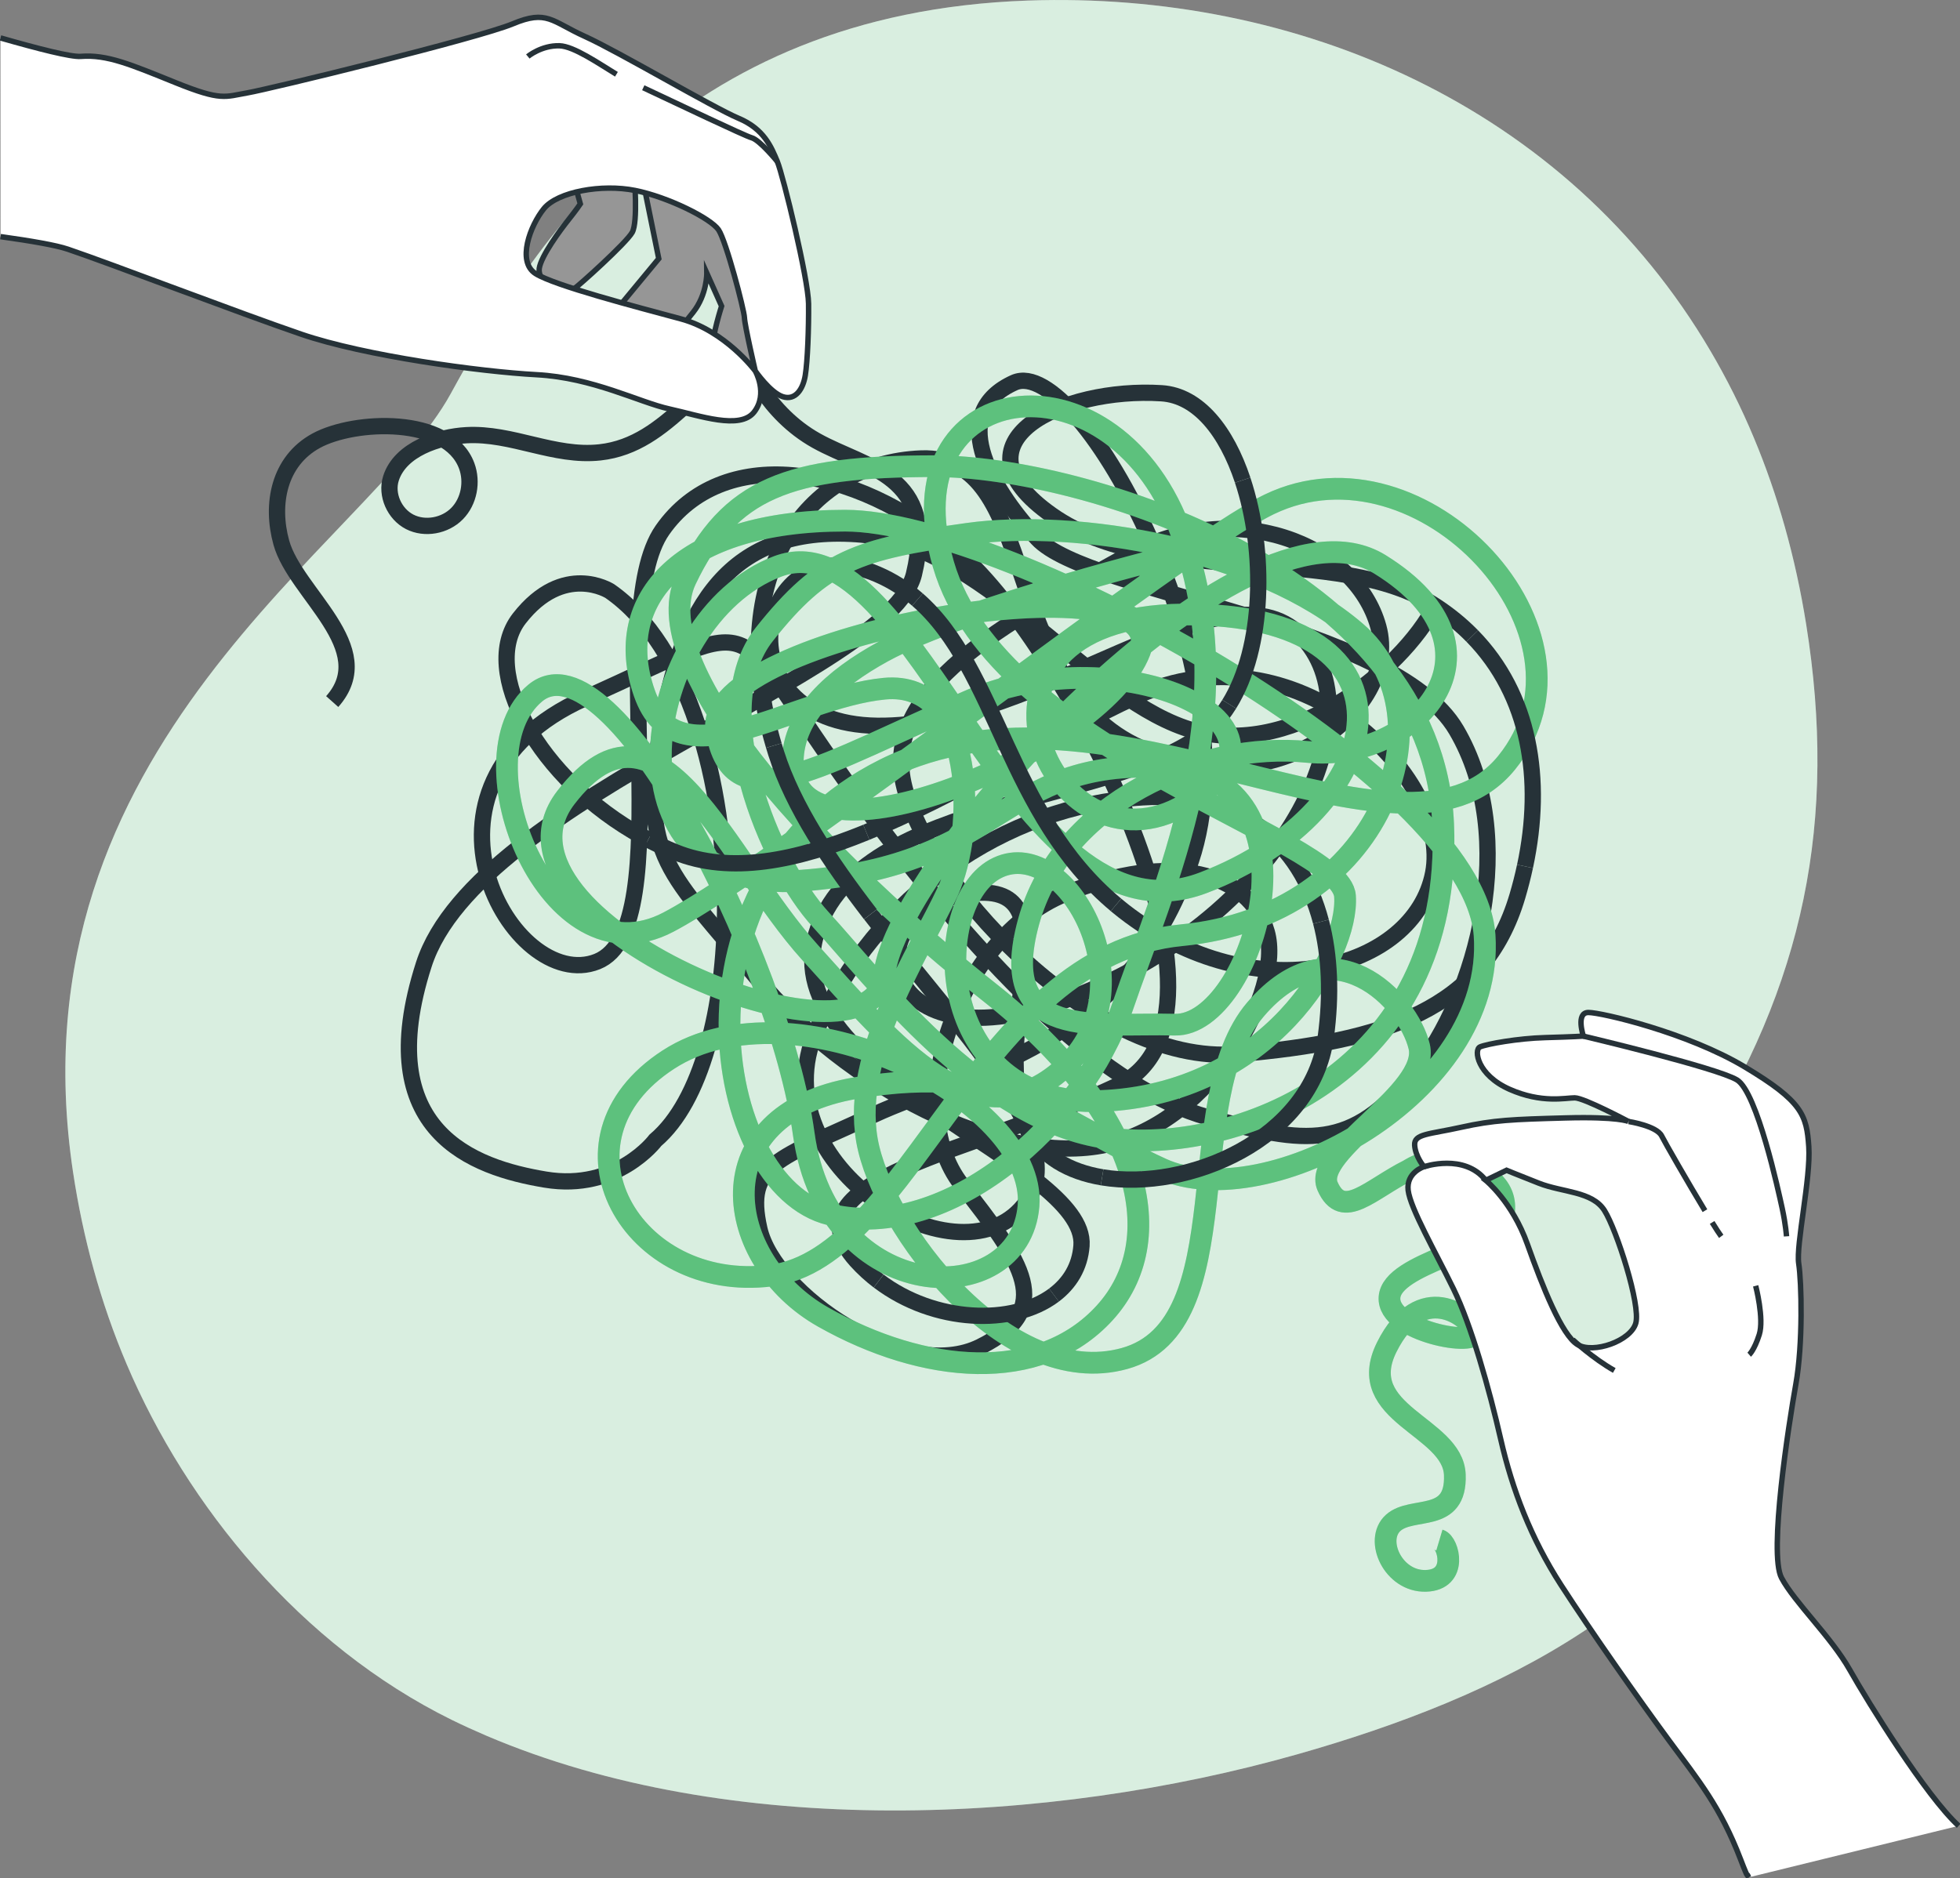 <?xml version="1.0" encoding="UTF-8"?> <svg xmlns="http://www.w3.org/2000/svg" width="361" height="346" viewBox="0 0 361 346" fill="none"><rect x="0" y="0" width="361" height="346" fill="#808080" stroke="none"/><g clip-path="url(#clip0_1021_6692)"><path d="M89.633 319.79C87.468 318.863 85.332 317.893 83.232 316.864C55.338 303.122 34.426 277.397 23.346 251.36C18.488 239.956 15.287 228.046 13.462 216.005C1.55 137.026 67.902 100.121 83 72.557C98.098 44.999 124.377 2.36 189.331 0.101C238.709 -1.629 288.45 19.325 315.091 64.744C318.03 69.747 320.695 75.047 323.034 80.651C327.393 91.07 330.674 102.532 332.672 115.044C338.415 150.993 332.419 181.366 312.274 212.674C307.589 219.951 302.208 227.271 302.505 236.003C302.722 242.353 305.793 248.051 311.528 240.745C318.277 232.165 334.237 239.42 326.025 260.201C312.317 294.919 276.357 312.578 238.977 323.185C193.089 336.204 134.515 338.912 89.633 319.79Z" fill="white"></path><path d="M89.633 319.79C87.468 318.863 85.332 317.893 83.232 316.864C55.338 303.122 34.426 277.397 23.346 251.36C18.488 239.956 15.287 228.046 13.462 216.005C1.55 137.026 67.902 100.121 83 72.557C98.098 44.999 124.377 2.36 189.331 0.101C238.709 -1.629 288.45 19.325 315.091 64.744C318.03 69.747 320.695 75.047 323.034 80.651C327.393 91.07 330.674 102.532 332.672 115.044C338.415 150.993 332.419 181.366 312.274 212.674C307.589 219.951 302.208 227.271 302.505 236.003C302.722 242.353 305.793 248.051 311.528 240.745C318.277 232.165 334.237 239.42 326.025 260.201C312.317 294.919 276.357 312.578 238.977 323.185C193.089 336.204 134.515 338.912 89.633 319.79Z" fill="#009030" fill-opacity="0.15"></path><path d="M161.827 236.003C160.357 234.888 158.966 233.621 157.692 232.209C144.122 217.084 179.408 212.435 205.781 200.025C232.154 187.615 196.476 118.983 176.693 101.917C156.917 84.851 132.869 82.143 122.014 97.652C111.152 113.161 125.504 170.94 109.993 177.145C94.483 183.35 72.375 144.57 107.669 128.67C142.963 112.77 132.876 112.77 157.699 146.511C182.522 180.244 204.239 200.8 222.465 205.839C240.691 210.879 248.838 212.044 260.475 197.694C272.111 183.343 279.867 154.265 268.23 134.484C256.593 114.711 200.365 109.28 191.052 99.194C181.747 89.116 174.767 75.931 186.787 70.5C198.808 65.07 230.995 124.015 219.366 158.523C207.729 193.038 178.257 197.303 160.806 205.441C143.354 213.586 137.148 214.361 139.864 226.38C142.579 238.4 166.62 255.074 180.581 248.095C194.543 241.115 188.337 232.585 177.091 218.235C165.845 203.884 176.316 172.866 196.092 164.721C215.868 156.575 230.22 160.84 233.32 171.7C236.419 182.561 223.24 206.599 203.848 210.864C184.456 215.129 155.758 200.003 139.473 180.23C123.187 160.456 117.756 158.125 121.63 134.861C125.512 111.597 134.426 96.856 157.699 98.412C180.965 99.962 199.199 127.497 218.2 134.086C237.201 140.675 258.143 123.616 264.349 111.597" stroke="#263238" stroke-width="3" stroke-miterlimit="10"></path><path d="M226.399 129.735C225.473 131.226 224.423 132.566 223.242 133.717C208.115 148.451 158.085 146.127 150.33 172.106C142.574 198.085 200.36 213.985 199.194 229.494C198.904 233.375 197.014 236.423 194.125 238.588" stroke="#263238" stroke-width="3" stroke-miterlimit="10"></path><path d="M271.162 117.172C269.178 115.145 266.911 113.284 264.348 111.612C246.505 99.976 213.159 108.513 193.767 94.937C174.375 81.368 195.708 71.282 213.934 72.448C220.77 72.883 225.911 79.537 228.88 88.457" stroke="#263238" stroke-width="3" stroke-miterlimit="10"></path><path d="M142.528 137.352C133.325 106.319 148.321 85.228 169.719 84.46C191.436 83.685 184.071 124.789 208.887 137.2C233.71 149.61 258.143 130.994 253.877 115.485C249.612 99.976 227.121 91.44 207.729 102.301C188.337 113.161 163.13 125.564 166.229 143.405C169.328 161.245 200.748 196.528 227.896 194.204C255.043 191.88 273.27 186.058 279.475 165.119C280.018 163.28 280.489 161.441 280.88 159.609" stroke="#263238" stroke-width="3" stroke-miterlimit="10"></path><path d="M243.3 169.803C239.469 155.156 228.376 145.809 210.446 146.895C184.848 148.444 161.191 165.119 150.336 189.939C139.474 214.759 177.484 238.023 189.121 221.348C197.144 209.85 176.948 190.055 160.336 168.442" stroke="#263238" stroke-width="3" stroke-miterlimit="10"></path><path d="M168.981 110.461C166.823 108.585 164.39 107 161.573 105.791C139.082 96.096 131.71 133.326 161.573 133.71C191.436 134.101 225.173 102.684 239.525 117.035C253.878 131.386 237.976 167.059 199.583 182.959C161.189 198.859 156.533 168.225 177.866 164.735C199.199 161.245 180.965 190.714 189.503 208.163C191.878 213.022 196.903 215.875 202.986 216.895" stroke="#263238" stroke-width="3" stroke-miterlimit="10"></path><path d="M159.559 153.331C175.728 146.735 193.1 135.831 209.277 128.287C238.365 114.718 267.454 143.021 263.956 160.861C260.466 178.702 231.378 186.84 206.946 167.841C206.468 167.472 206.004 167.095 205.548 166.712" stroke="#263238" stroke-width="3" stroke-miterlimit="10"></path><path d="M119.393 154.685C119.046 154.504 118.698 154.316 118.35 154.128C99.11 143.564 88.234 123.457 95.642 113.936C103.788 103.466 112.318 108.897 112.318 108.897C126.729 118.917 133.601 144.223 133.55 167.45C133.506 185.834 129.133 202.914 120.711 210.075C120.711 210.075 113.658 219.516 100.443 217.315C87.235 215.114 68.147 208.511 78.06 177.688C87.973 146.866 163.934 124.116 168.337 105.769C172.74 87.421 159.532 86.321 150.357 81.187C141.182 76.054 137.511 66.88 137.149 65.41C137.12 65.309 127.098 73.918 126.265 74.671C121.624 78.885 116.967 82.628 110.486 83.338C102.05 84.257 94.302 79.71 85.909 80.174C80.855 80.449 73.715 82.73 72.006 88.138C71.058 91.15 72.651 94.698 75.46 96.139C78.27 97.58 81.97 96.877 84.179 94.626C86.395 92.374 87.054 88.79 85.96 85.828C82.55 76.611 65.279 77.357 58.248 81.187C51.354 84.945 49.848 92.888 51.818 99.976C54.41 109.331 69.942 119.402 61.188 129.249" stroke="#263238" stroke-width="3" stroke-miterlimit="10"></path><path d="M217.809 101.917C217.809 101.917 177.765 111.757 162.594 120.076C153.492 125.072 146.164 131.704 146.012 140.139C145.606 162.65 203.095 138.126 209.93 120.04C216.766 101.953 129.132 116.825 131.942 134.513C134.751 152.202 151.638 140.545 178.974 128.888C206.31 117.23 243.291 133.312 218.367 148.183C193.442 163.055 172.138 113.617 217.961 113.212C263.791 112.807 256.55 149.385 221.582 162.65C186.613 175.914 168.518 94.72 143.195 104.364C117.872 114.008 109.827 165.061 147.619 162.244C185.411 159.428 183.797 139.734 214.348 141.341C244.899 142.949 230.829 189.172 216.361 188.773C201.885 188.368 183.398 191.988 189.43 169.883C195.462 147.778 221.191 136.519 240.887 138.532C260.583 140.545 279.476 119.642 254.153 103.966C228.823 88.29 164.904 159.03 162.891 179.527C160.878 200.025 86.915 169.478 104.2 146.967C121.485 124.456 133.549 158.219 149.227 175.509C164.904 192.792 179.778 211.284 195.861 196.81C211.943 182.337 196.664 153.802 183.804 159.833C170.943 165.865 171.747 204.051 202.696 202.842C233.653 201.633 248.526 175.914 247.723 165.061C246.919 154.207 183.804 138.532 173.753 103.966C163.702 69.4 204.304 63.774 217.172 97.131C230.032 130.495 213.957 164.257 206.723 185.559C199.488 206.86 174.564 228.973 152.855 223.745C131.145 218.517 121.898 162.244 162.906 141.747C203.906 121.249 258.179 164.257 277.477 140.538C296.775 116.825 261.894 79.392 233.79 92.91C217.005 100.983 145.215 158.226 123.107 169.883C101 181.54 84.519 139.336 98.588 127.678C112.658 116.021 143.615 176.718 148.032 208.873C152.456 241.028 187.83 241.832 189.438 222.138C191.045 202.443 146.019 180.338 123.107 195.21C100.196 210.082 116.272 238.219 142 235.004C167.728 231.789 180.19 175.914 217.577 172.301C254.964 168.681 267.426 131.704 249.736 116.434C232.045 101.157 198.279 95.531 178.177 98.347C158.076 101.164 151.645 103.169 140.791 116.839C129.936 130.502 141.594 159.044 151.24 169.492C160.885 179.94 180.589 206.469 203.898 209.684C227.215 212.899 267.817 198.027 265.804 151.804C263.791 105.581 199.076 85.886 172.138 85.886C145.208 85.886 134.353 89.905 126.308 106.79C118.27 123.674 153.644 160.246 182.182 182.757C210.72 205.267 215.55 228.582 203.486 241.846C191.422 255.111 170.118 253.098 151.631 242.65C133.137 232.202 129.118 205.267 157.663 200.445C186.208 195.623 194.644 206.476 213.942 215.317C233.24 224.158 275.45 201.654 273.436 172.309C271.423 142.963 185.81 95.922 155.657 95.922C125.504 95.922 112.644 110.395 118.676 127.678C124.708 144.961 146.012 128.482 162.898 126.875C179.785 125.267 179.785 152.998 174.557 164.257C169.329 175.509 156.866 194.001 159.683 210.082C162.5 226.163 185.411 256.305 207.121 250.274C228.83 244.243 217.172 202.443 231.242 185.964C245.311 169.485 259.381 184.357 261.394 192.799C263.407 201.242 241.698 212.095 244.508 218.525C247.324 224.954 252.35 219.125 259.49 215.556C259.49 215.556 264.276 212.262 269.62 214.434C274.964 216.606 278.303 219.777 276.637 224.954C274.964 230.131 256.427 232.636 255.927 238.979C255.427 245.321 272.625 248.334 271.626 245.321C270.627 242.317 261.604 235.8 255.427 248.16C249.251 260.519 267.622 262.691 267.955 271.706C268.288 280.72 260.105 277.382 256.6 280.554C253.096 283.725 256.6 291.407 262.611 291.24C268.621 291.074 266.789 284.224 265.116 283.725" stroke="#34B15D" stroke-width="4" stroke-miterlimit="10"></path><path d="M217.809 101.917C217.809 101.917 177.765 111.757 162.594 120.076C153.492 125.072 146.164 131.704 146.012 140.139C145.606 162.65 203.095 138.126 209.93 120.04C216.766 101.953 129.132 116.825 131.942 134.513C134.751 152.202 151.638 140.545 178.974 128.888C206.31 117.23 243.291 133.312 218.367 148.183C193.442 163.055 172.138 113.617 217.961 113.212C263.791 112.807 256.55 149.385 221.582 162.65C186.613 175.914 168.518 94.72 143.195 104.364C117.872 114.008 109.827 165.061 147.619 162.244C185.411 159.428 183.797 139.734 214.348 141.341C244.899 142.949 230.829 189.172 216.361 188.773C201.885 188.368 183.398 191.988 189.43 169.883C195.462 147.778 221.191 136.519 240.887 138.532C260.583 140.545 279.476 119.642 254.153 103.966C228.823 88.29 164.904 159.03 162.891 179.527C160.878 200.025 86.915 169.478 104.2 146.967C121.485 124.456 133.549 158.219 149.227 175.509C164.904 192.792 179.778 211.284 195.861 196.81C211.943 182.337 196.664 153.802 183.804 159.833C170.943 165.865 171.747 204.051 202.696 202.842C233.653 201.633 248.526 175.914 247.723 165.061C246.919 154.207 183.804 138.532 173.753 103.966C163.702 69.4 204.304 63.774 217.172 97.131C230.032 130.495 213.957 164.257 206.723 185.559C199.488 206.86 174.564 228.973 152.855 223.745C131.145 218.517 121.898 162.244 162.906 141.747C203.906 121.249 258.179 164.257 277.477 140.538C296.775 116.825 261.894 79.392 233.79 92.91C217.005 100.983 145.215 158.226 123.107 169.883C101 181.54 84.519 139.336 98.588 127.678C112.658 116.021 143.615 176.718 148.032 208.873C152.456 241.028 187.83 241.832 189.438 222.138C191.045 202.443 146.019 180.338 123.107 195.21C100.196 210.082 116.272 238.219 142 235.004C167.728 231.789 180.19 175.914 217.577 172.301C254.964 168.681 267.426 131.704 249.736 116.434C232.045 101.157 198.279 95.531 178.177 98.347C158.076 101.164 151.645 103.169 140.791 116.839C129.936 130.502 141.594 159.044 151.24 169.492C160.885 179.94 180.589 206.469 203.898 209.684C227.215 212.899 267.817 198.027 265.804 151.804C263.791 105.581 199.076 85.886 172.138 85.886C145.208 85.886 134.353 89.905 126.308 106.79C118.27 123.674 153.644 160.246 182.182 182.757C210.72 205.267 215.55 228.582 203.486 241.846C191.422 255.111 170.118 253.098 151.631 242.65C133.137 232.202 129.118 205.267 157.663 200.445C186.208 195.623 194.644 206.476 213.942 215.317C233.24 224.158 275.45 201.654 273.436 172.309C271.423 142.963 185.81 95.922 155.657 95.922C125.504 95.922 112.644 110.395 118.676 127.678C124.708 144.961 146.012 128.482 162.898 126.875C179.785 125.267 179.785 152.998 174.557 164.257C169.329 175.509 156.866 194.001 159.683 210.082C162.5 226.163 185.411 256.305 207.121 250.274C228.83 244.243 217.172 202.443 231.242 185.964C245.311 169.485 259.381 184.357 261.394 192.799C263.407 201.242 241.698 212.095 244.508 218.525C247.324 224.954 252.35 219.125 259.49 215.556C259.49 215.556 264.276 212.262 269.62 214.434C274.964 216.606 278.303 219.777 276.637 224.954C274.964 230.131 256.427 232.636 255.927 238.979C255.427 245.321 272.625 248.334 271.626 245.321C270.627 242.317 261.604 235.8 255.427 248.16C249.251 260.519 267.622 262.691 267.955 271.706C268.288 280.72 260.105 277.382 256.6 280.554C253.096 283.725 256.6 291.407 262.611 291.24C268.621 291.074 266.789 284.224 265.116 283.725" stroke="white" stroke-opacity="0.2" stroke-width="4" stroke-miterlimit="10"></path><path d="M205.549 166.704C185.498 149.986 183.753 123.305 168.98 110.46" stroke="#263238" stroke-width="3" stroke-miterlimit="10"></path><path d="M202.988 216.895C218.745 219.531 241.635 209.894 244.184 191.105C245.241 183.299 244.937 176.066 243.3 169.803" stroke="#263238" stroke-width="3" stroke-miterlimit="10"></path><path d="M160.319 168.442C152.839 158.718 146.083 148.625 142.955 138.749C142.803 138.278 142.665 137.815 142.527 137.352" stroke="#263238" stroke-width="3" stroke-miterlimit="10"></path><path d="M119.395 154.685C120.995 155.518 122.646 156.293 124.348 156.981C134.507 161.116 146.651 158.596 159.562 153.331" stroke="#263238" stroke-width="3" stroke-miterlimit="10"></path><path d="M280.882 159.609C284.314 143.571 281.78 128.019 271.164 117.172" stroke="#263238" stroke-width="3" stroke-miterlimit="10"></path><path d="M228.875 88.457C233.198 101.468 232.879 119.308 226.398 129.734" stroke="#263238" stroke-width="3" stroke-miterlimit="10"></path><path d="M194.132 238.588C186.558 244.265 172.14 243.809 161.836 236.003" stroke="#263238" stroke-width="3" stroke-miterlimit="10"></path><path d="M360.753 336.37C354.8 330.954 344.112 313.686 340.68 307.604C337.24 301.522 330.499 295.179 328.124 290.683C325.741 286.187 329.449 262.394 330.767 254.995C332.092 247.595 331.824 236.227 331.295 232.788C330.767 229.349 333.54 217.062 333.149 211.241C332.751 205.426 331.961 202.914 321.382 196.571C310.81 190.229 294.944 186.529 292.562 186.529C290.179 186.529 291.635 190.888 291.635 190.888C291.635 190.888 289.651 191.018 284.625 191.155C279.6 191.286 273.785 192.343 272.597 192.871C271.41 193.4 272.069 198.027 278.014 200.669C283.966 203.312 288.325 202.255 290.042 202.255C291.758 202.255 299.955 206.614 299.955 206.614C299.955 206.614 298.101 205.687 288.318 205.955C278.535 206.223 275.096 206.353 269.151 207.671C263.198 208.996 260.425 208.858 260.555 210.973C260.685 213.087 262.271 214.94 262.271 214.94C262.271 214.94 258.969 215.998 259.36 219.299C259.759 222.601 264.386 230.667 267.688 237.408C270.99 244.148 274.299 255.914 276.414 265.167C278.528 274.421 281.968 283.406 287.514 292.001C293.068 300.595 301.794 313.02 307.341 320.55C312.895 328.087 316.856 332.844 320.564 342.488C322.417 347.325 321.556 344.501 322.055 345.87M301.287 243.757C300.36 247.059 293.488 249.441 290.577 247.725C287.666 246.009 284.097 237.017 281.323 229.219C278.55 221.421 273.655 217.453 273.655 217.453L277.485 215.599C277.485 215.599 279.071 216.258 283.438 217.981C287.797 219.697 293.264 219.444 295.516 223.014C297.768 226.583 302.214 240.456 301.287 243.757Z" fill="white"></path><path d="M360.753 336.37C354.8 330.954 344.112 313.686 340.68 307.604C337.24 301.522 330.499 295.179 328.124 290.683C325.741 286.187 329.449 262.394 330.767 254.995C332.092 247.595 331.824 236.227 331.295 232.788C330.767 229.349 333.54 217.062 333.149 211.241C332.751 205.426 331.961 202.914 321.382 196.571C310.81 190.229 294.944 186.529 292.562 186.529C290.179 186.529 291.635 190.888 291.635 190.888C291.635 190.888 289.651 191.018 284.625 191.155C279.6 191.286 273.785 192.343 272.597 192.871C271.41 193.4 272.069 198.027 278.014 200.669C283.966 203.312 288.325 202.255 290.042 202.255C291.758 202.255 299.955 206.614 299.955 206.614C299.955 206.614 298.101 205.687 288.318 205.955C278.535 206.223 275.096 206.353 269.151 207.671C263.198 208.996 260.425 208.858 260.555 210.973C260.685 213.087 262.271 214.94 262.271 214.94C262.271 214.94 258.969 215.998 259.36 219.299C259.759 222.601 264.386 230.667 267.688 237.408C270.99 244.148 274.299 255.914 276.414 265.167C278.528 274.421 281.968 283.406 287.514 292.001C293.068 300.595 301.794 313.02 307.341 320.55C312.895 328.087 316.856 332.844 320.564 342.488C322.417 347.325 321.556 344.501 322.055 345.87M301.287 243.757C300.36 247.059 293.488 249.441 290.577 247.725C287.666 246.009 284.097 237.017 281.323 229.219C278.55 221.421 273.655 217.453 273.655 217.453L277.485 215.599C277.485 215.599 279.071 216.258 283.438 217.981C287.797 219.697 293.264 219.444 295.516 223.014C297.768 226.583 302.214 240.456 301.287 243.757Z" stroke="#263238" stroke-miterlimit="10"></path><path d="M262.293 214.94C262.293 214.94 269.694 212.428 273.662 217.453" stroke="#263238" stroke-miterlimit="10"></path><path d="M315.348 225.208C316.072 226.373 316.658 227.286 317.02 227.771" stroke="#263238" stroke-miterlimit="10"></path><path d="M299.961 206.614C299.961 206.614 305.117 207.41 306.044 209.257C306.695 210.553 310.917 217.902 314.024 223.042" stroke="#263238" stroke-miterlimit="10"></path><path d="M291.633 190.887C291.633 190.887 316.224 196.702 319.925 198.953C323.625 201.198 327.593 219.574 328.252 222.615C328.911 225.656 329.049 227.77 329.049 227.77" stroke="#263238" stroke-miterlimit="10"></path><path d="M323.367 236.886C323.367 236.886 324.953 242.968 324.026 245.872C323.099 248.775 322.172 249.572 322.172 249.572" stroke="#263238" stroke-miterlimit="10"></path><path d="M289.656 246.799C289.656 246.799 293.357 250.238 297.325 252.483" stroke="#263238" stroke-miterlimit="10"></path><path d="M140.537 66.192C140.537 66.192 137.38 69.559 136.888 69.291C136.395 69.016 131.688 65.077 131.391 63.586C131.095 62.094 132.905 56.396 132.905 56.396L130.182 50.314C130.182 50.314 130.24 54.267 127.677 57.518C125.113 60.769 124.338 61.544 124.338 61.544L113.817 56.736L121.333 47.65L118.553 33.958L116.829 32.51C116.829 32.51 117.532 40.858 116.445 42.813C115.352 44.768 106.445 52.783 105.779 53.16C105.113 53.543 104.591 54.948 103.484 54.369C102.376 53.789 98.987 51.748 99.32 49.452C99.66 47.15 103.208 42.342 104.693 40.489C106.177 38.635 106.887 37.563 106.887 37.563L105.743 33.458C105.743 33.458 109.298 22.88 120.645 27.767C131.992 32.654 136.048 43.175 137.858 49.004C139.668 54.832 140.537 66.192 140.537 66.192Z" fill="#969696" stroke="#263238" stroke-miterlimit="10"></path><path d="M0.1 43.595C5.712 44.377 10.325 45.173 12.483 45.905C20.608 48.656 43.939 57.62 55.532 61.587C67.126 65.555 88.43 68.48 98.828 69.031C109.234 69.581 117.721 74.121 123.296 75.344C128.879 76.568 136.309 79.269 138.909 75.895C141.508 72.513 139.111 68.35 139.111 68.35C139.111 68.35 133.644 60.965 125.382 58.742C117.12 56.512 102.13 52.617 98.64 50.408C95.157 48.2 97.648 41.56 100.175 38.44C102.702 35.319 110.834 33.856 116.975 35.087C123.115 36.318 130.921 40.25 132.334 42.321C133.746 44.391 137.069 57.106 137.113 58.517C137.156 59.937 139.111 68.343 139.111 68.343C139.111 68.343 141.841 72.311 144.166 73.078C146.49 73.846 147.917 71.695 148.322 69.132C148.735 66.569 148.974 60.444 148.923 55.933C148.873 51.415 144.274 32.452 143.174 29.766C142.066 27.079 140.712 23.756 136.034 21.794C131.356 19.832 113.883 9.492 107.735 6.712C101.587 3.932 100.776 1.738 94.433 4.395C88.089 7.045 49.689 16.4 45.561 17.109C41.426 17.826 40.789 18.637 32.411 15.256C24.033 11.874 19.753 10.014 14.865 10.39C13.098 10.528 7.074 8.993 0.086 6.987" fill="white"></path><path d="M0.1 43.595C5.712 44.377 10.325 45.173 12.483 45.905C20.608 48.656 43.939 57.62 55.532 61.587C67.126 65.555 88.43 68.48 98.828 69.031C109.234 69.581 117.721 74.121 123.296 75.344C128.879 76.568 136.309 79.269 138.909 75.895C141.508 72.513 139.111 68.35 139.111 68.35C139.111 68.35 133.644 60.965 125.382 58.742C117.12 56.512 102.13 52.617 98.64 50.408C95.157 48.2 97.648 41.56 100.175 38.44C102.702 35.319 110.834 33.856 116.975 35.087C123.115 36.318 130.921 40.25 132.334 42.321C133.746 44.391 137.069 57.106 137.113 58.517C137.156 59.937 139.111 68.343 139.111 68.343C139.111 68.343 141.841 72.311 144.166 73.078C146.49 73.846 147.917 71.695 148.322 69.132C148.735 66.569 148.974 60.444 148.923 55.933C148.873 51.415 144.274 32.452 143.174 29.766C142.066 27.079 140.712 23.756 136.034 21.794C131.356 19.832 113.883 9.492 107.735 6.712C101.587 3.932 100.776 1.738 94.433 4.395C88.089 7.045 49.689 16.4 45.561 17.109C41.426 17.826 40.789 18.637 32.411 15.256C24.033 11.874 19.753 10.014 14.865 10.39C13.098 10.528 7.074 8.993 0.086 6.987" stroke="#263238" stroke-miterlimit="10"></path><path d="M113.537 13.685C110.293 11.716 105.694 8.515 103.059 8.435C99.706 8.334 97.215 10.405 97.215 10.405" stroke="#263238" stroke-miterlimit="10"></path><path d="M143.18 29.766C143.18 29.766 139.936 25.784 138.437 25.378C137.192 25.045 124.447 18.956 118.48 16.161" stroke="#263238" stroke-miterlimit="10"></path></g><defs><clipPath id="clip0_1021_6692"><rect width="361" height="346" fill="white"></rect></clipPath></defs></svg> 